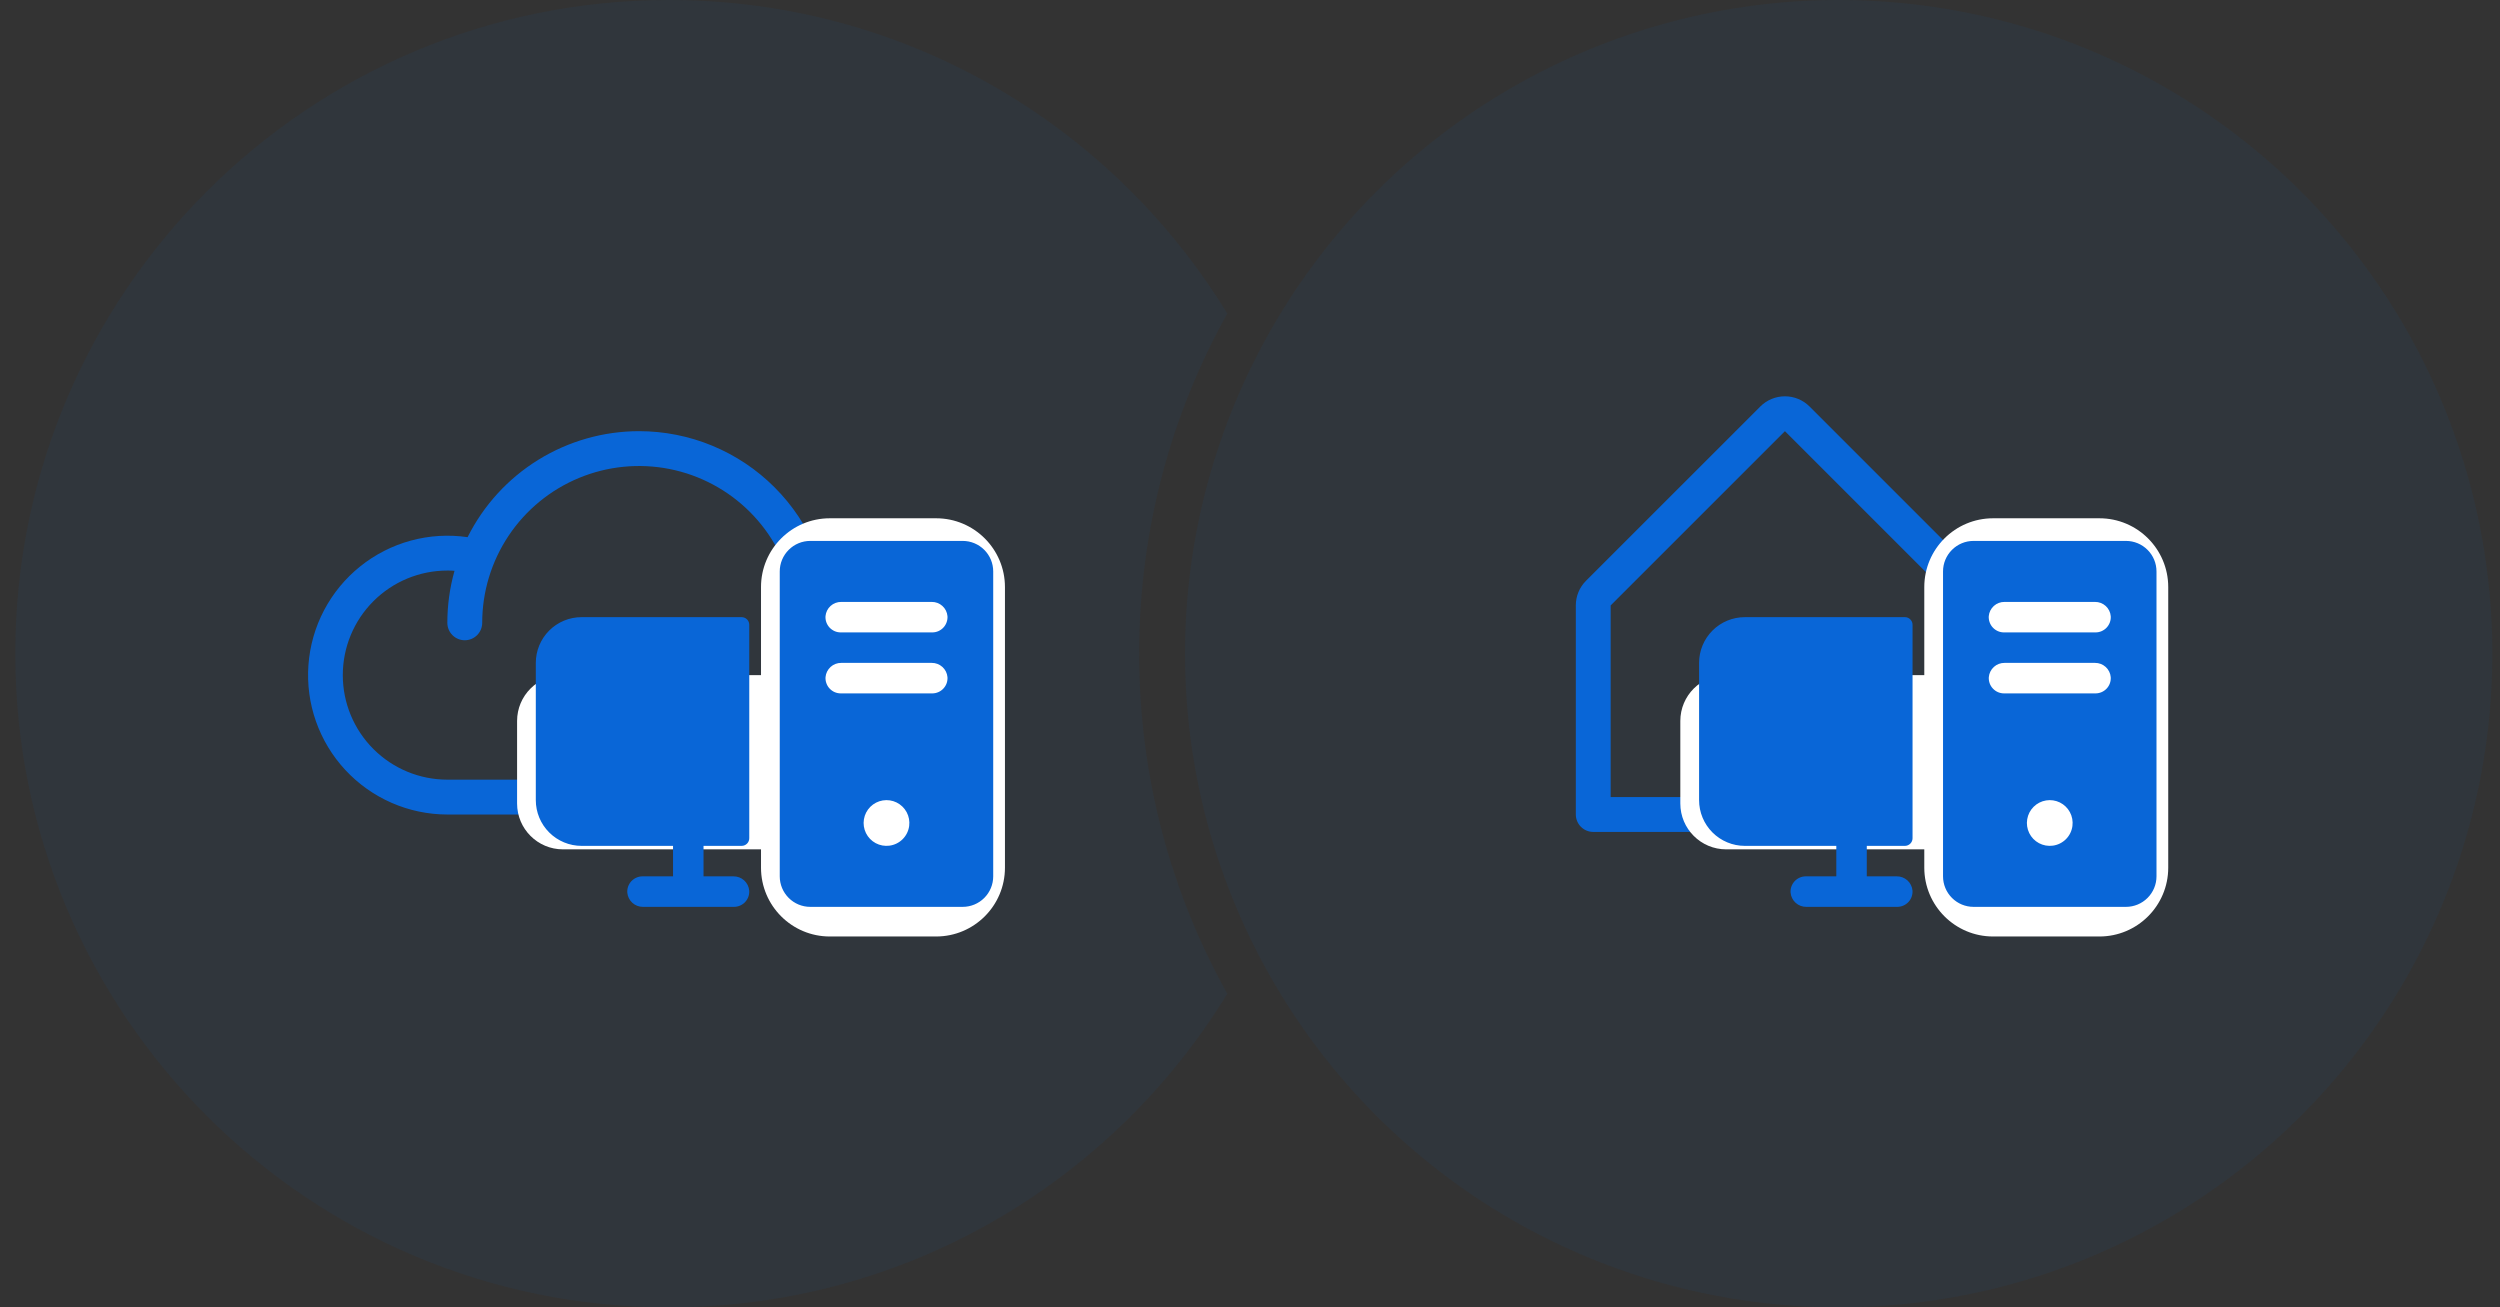 <svg width="109" height="57" viewBox="0 0 109 57" fill="none" xmlns="http://www.w3.org/2000/svg">
<rect x="0" y="0" width="109" height="57" fill="#333333" stroke="none"/>
<circle cx="80.167" cy="28.5" r="28.5" fill="#0966D7" fill-opacity="0.06"/>
<path d="M29.167 0C39.475 0 48.505 5.473 53.51 13.672C51.063 18.062 49.667 23.117 49.667 28.5C49.667 33.882 51.063 38.938 53.51 43.327C48.505 51.526 39.476 57 29.167 57C13.427 57 0.667 44.24 0.667 28.5C0.667 12.76 13.427 0 29.167 0Z" fill="#0966D7" fill-opacity="0.06"/>
<path d="M86.494 25.321L78.897 17.724C78.612 17.439 78.225 17.279 77.823 17.279C77.42 17.279 77.034 17.439 76.749 17.724L69.151 25.321C69.01 25.461 68.897 25.629 68.821 25.814C68.744 25.998 68.705 26.196 68.706 26.396V35.512C68.706 35.714 68.786 35.907 68.929 36.05C69.071 36.192 69.264 36.272 69.466 36.272H75.544C75.745 36.272 75.938 36.192 76.081 36.05C76.223 35.907 76.303 35.714 76.303 35.512V30.194H79.342V35.512C79.342 35.714 79.422 35.907 79.565 36.05C79.707 36.192 79.9 36.272 80.102 36.272H86.18C86.381 36.272 86.574 36.192 86.717 36.05C86.859 35.907 86.939 35.714 86.939 35.512V26.396C86.94 26.196 86.901 25.998 86.825 25.814C86.748 25.629 86.636 25.461 86.494 25.321ZM85.42 34.753H80.862V29.435C80.862 29.233 80.782 29.04 80.639 28.897C80.497 28.755 80.303 28.675 80.102 28.675H75.544C75.342 28.675 75.149 28.755 75.006 28.897C74.864 29.04 74.784 29.233 74.784 29.435V34.753H70.225V26.396L77.823 18.799L85.42 26.396V34.753Z" fill="#0966D7"/>
<path d="M91.535 22.597C93.192 22.597 94.535 23.94 94.535 25.597V37.831C94.535 39.487 93.192 40.831 91.535 40.831H86.899C85.243 40.831 83.9 39.487 83.899 37.831V37.032H75.262C74.157 37.032 73.262 36.136 73.262 35.032V31.435C73.262 30.331 74.157 29.435 75.262 29.435H83.899V25.597C83.899 23.94 85.243 22.597 86.899 22.597H91.535Z" fill="white"/>
<g clip-path="url(#clip0_6147_1144)">
<path d="M83.387 27.241V36.547C83.387 36.635 83.352 36.72 83.289 36.782C83.227 36.845 83.142 36.88 83.054 36.88H81.392V38.209H82.7C82.871 38.207 83.037 38.27 83.164 38.385C83.291 38.5 83.37 38.659 83.385 38.83C83.391 38.921 83.378 39.012 83.348 39.098C83.317 39.184 83.269 39.262 83.207 39.329C83.144 39.395 83.069 39.448 82.985 39.484C82.902 39.52 82.811 39.539 82.72 39.539H78.756C78.584 39.541 78.418 39.479 78.29 39.363C78.163 39.248 78.084 39.089 78.069 38.918C78.063 38.827 78.075 38.736 78.106 38.65C78.137 38.564 78.185 38.486 78.247 38.419C78.309 38.353 78.385 38.3 78.468 38.264C78.552 38.227 78.642 38.209 78.733 38.209H80.063V36.88H76.074C75.545 36.88 75.038 36.669 74.664 36.295C74.29 35.922 74.08 35.414 74.08 34.885V28.902C74.08 28.374 74.29 27.866 74.664 27.492C75.038 27.118 75.545 26.908 76.074 26.908H83.054C83.142 26.908 83.227 26.943 83.289 27.006C83.352 27.068 83.387 27.152 83.387 27.241ZM94.023 24.914V38.209C94.023 38.562 93.883 38.9 93.633 39.149C93.384 39.399 93.046 39.539 92.693 39.539H86.046C85.693 39.539 85.355 39.399 85.106 39.149C84.856 38.9 84.716 38.562 84.716 38.209V24.914C84.716 24.561 84.856 24.223 85.106 23.974C85.355 23.724 85.693 23.584 86.046 23.584H92.693C93.046 23.584 93.384 23.724 93.633 23.974C93.883 24.223 94.023 24.561 94.023 24.914ZM90.358 36.013C90.385 35.806 90.347 35.596 90.249 35.413C90.151 35.229 89.998 35.081 89.811 34.988C89.624 34.896 89.413 34.865 89.208 34.899C89.002 34.933 88.812 35.03 88.665 35.177C88.518 35.324 88.42 35.514 88.386 35.72C88.352 35.925 88.383 36.136 88.475 36.323C88.567 36.51 88.715 36.663 88.899 36.762C89.083 36.86 89.293 36.898 89.499 36.871C89.717 36.843 89.919 36.743 90.075 36.588C90.23 36.433 90.33 36.231 90.358 36.013ZM92.028 29.523C92.014 29.352 91.934 29.193 91.807 29.078C91.68 28.963 91.513 28.9 91.341 28.902H87.398C87.226 28.9 87.06 28.963 86.933 29.078C86.806 29.194 86.727 29.352 86.712 29.523C86.706 29.614 86.719 29.705 86.749 29.791C86.78 29.877 86.828 29.956 86.891 30.022C86.953 30.088 87.028 30.142 87.112 30.178C87.196 30.214 87.286 30.232 87.377 30.232H91.365C91.456 30.232 91.546 30.213 91.63 30.177C91.713 30.141 91.788 30.088 91.851 30.021C91.913 29.955 91.961 29.877 91.991 29.791C92.022 29.705 92.034 29.614 92.028 29.523ZM92.028 26.864C92.014 26.693 91.934 26.534 91.807 26.419C91.68 26.304 91.513 26.241 91.341 26.244H87.398C87.226 26.241 87.059 26.304 86.932 26.419C86.805 26.534 86.725 26.693 86.71 26.864C86.704 26.955 86.717 27.046 86.748 27.132C86.778 27.218 86.826 27.297 86.889 27.363C86.951 27.43 87.027 27.482 87.11 27.519C87.194 27.555 87.284 27.573 87.375 27.573H91.364C91.455 27.573 91.545 27.555 91.629 27.519C91.712 27.482 91.788 27.43 91.85 27.363C91.912 27.297 91.96 27.218 91.991 27.132C92.022 27.046 92.035 26.955 92.028 26.864Z" fill="#0966D7"/>
</g>
<g clip-path="url(#clip1_6147_1144)">
<path d="M27.861 18.799C26.309 18.8 24.788 19.233 23.468 20.049C22.148 20.865 21.081 22.033 20.387 23.421C19.56 23.3 18.718 23.351 17.913 23.57C17.107 23.79 16.355 24.173 15.704 24.696C15.053 25.218 14.517 25.87 14.128 26.609C13.74 27.348 13.508 28.16 13.448 28.992C13.387 29.825 13.498 30.662 13.775 31.449C14.052 32.237 14.488 32.959 15.056 33.571C15.625 34.183 16.313 34.671 17.078 35.005C17.843 35.339 18.669 35.512 19.504 35.513H27.861C30.078 35.513 32.203 34.632 33.77 33.065C35.338 31.498 36.218 29.372 36.218 27.155C36.218 24.939 35.338 22.814 33.77 21.246C32.203 19.679 30.078 18.799 27.861 18.799ZM27.861 33.993H19.504C18.295 33.993 17.136 33.513 16.281 32.658C15.426 31.803 14.946 30.644 14.946 29.435C14.946 28.226 15.426 27.066 16.281 26.212C17.136 25.357 18.295 24.876 19.504 24.876C19.609 24.876 19.713 24.876 19.817 24.887C19.609 25.625 19.504 26.389 19.504 27.155C19.504 27.357 19.584 27.55 19.727 27.693C19.869 27.835 20.062 27.915 20.264 27.915C20.465 27.915 20.659 27.835 20.801 27.693C20.944 27.55 21.024 27.357 21.024 27.155C21.024 25.803 21.425 24.481 22.176 23.357C22.927 22.232 23.995 21.356 25.245 20.838C26.494 20.321 27.869 20.186 29.195 20.449C30.521 20.713 31.74 21.364 32.696 22.321C33.652 23.277 34.304 24.495 34.567 25.822C34.831 27.148 34.696 28.523 34.178 29.772C33.661 31.021 32.784 32.089 31.66 32.841C30.536 33.592 29.214 33.993 27.861 33.993Z" fill="#0966D7"/>
</g>
<path d="M40.816 22.597C42.473 22.597 43.816 23.941 43.816 25.597V37.831C43.816 39.487 42.473 40.83 40.816 40.831H36.18C34.523 40.831 33.18 39.487 33.18 37.831V37.032H24.545C23.44 37.032 22.545 36.136 22.545 35.032V31.435C22.545 30.331 23.44 29.435 24.545 29.435H33.18V25.597C33.18 23.94 34.523 22.597 36.18 22.597H40.816Z" fill="white"/>
<g clip-path="url(#clip2_6147_1144)">
<path d="M32.668 27.241V36.547C32.668 36.635 32.633 36.72 32.571 36.782C32.508 36.845 32.424 36.88 32.336 36.88H30.674V38.209H31.981C32.152 38.207 32.318 38.27 32.445 38.385C32.572 38.5 32.651 38.659 32.666 38.83C32.672 38.921 32.66 39.012 32.629 39.098C32.598 39.184 32.55 39.262 32.488 39.329C32.425 39.395 32.35 39.448 32.267 39.484C32.183 39.52 32.093 39.539 32.002 39.539H28.037C27.865 39.541 27.699 39.479 27.571 39.363C27.444 39.248 27.365 39.089 27.35 38.918C27.344 38.827 27.357 38.736 27.387 38.65C27.418 38.564 27.466 38.486 27.528 38.419C27.591 38.353 27.666 38.3 27.75 38.264C27.833 38.227 27.924 38.209 28.015 38.209H29.344V36.88H25.356C24.827 36.88 24.319 36.669 23.945 36.295C23.571 35.922 23.361 35.414 23.361 34.885V28.902C23.361 28.374 23.571 27.866 23.945 27.492C24.319 27.118 24.827 26.908 25.356 26.908H32.336C32.424 26.908 32.508 26.943 32.571 27.006C32.633 27.068 32.668 27.152 32.668 27.241ZM43.304 24.914V38.209C43.304 38.562 43.164 38.9 42.915 39.149C42.665 39.399 42.327 39.539 41.974 39.539H35.327C34.974 39.539 34.636 39.399 34.387 39.149C34.138 38.9 33.997 38.562 33.997 38.209V24.914C33.997 24.561 34.138 24.223 34.387 23.974C34.636 23.724 34.974 23.584 35.327 23.584H41.974C42.327 23.584 42.665 23.724 42.915 23.974C43.164 24.223 43.304 24.561 43.304 24.914ZM39.64 36.013C39.667 35.806 39.629 35.596 39.531 35.413C39.432 35.229 39.279 35.081 39.092 34.988C38.906 34.896 38.694 34.865 38.489 34.899C38.283 34.933 38.094 35.03 37.946 35.177C37.799 35.324 37.701 35.514 37.667 35.72C37.633 35.925 37.664 36.136 37.756 36.323C37.848 36.51 37.997 36.663 38.18 36.762C38.364 36.86 38.574 36.898 38.78 36.871C38.998 36.843 39.2 36.743 39.356 36.588C39.511 36.433 39.611 36.231 39.64 36.013ZM41.31 29.523C41.295 29.352 41.216 29.193 41.088 29.078C40.961 28.963 40.794 28.9 40.623 28.902H36.679C36.507 28.9 36.341 28.963 36.214 29.078C36.087 29.194 36.008 29.352 35.993 29.523C35.987 29.614 36 29.705 36.031 29.791C36.061 29.877 36.109 29.956 36.172 30.022C36.234 30.088 36.309 30.142 36.393 30.178C36.477 30.214 36.567 30.232 36.658 30.232H40.647C40.738 30.232 40.828 30.213 40.911 30.177C40.995 30.141 41.07 30.088 41.132 30.021C41.194 29.955 41.242 29.877 41.273 29.791C41.303 29.705 41.316 29.614 41.31 29.523ZM41.31 26.864C41.295 26.693 41.216 26.534 41.088 26.419C40.961 26.304 40.794 26.241 40.623 26.244H36.679C36.507 26.241 36.341 26.304 36.213 26.419C36.086 26.534 36.007 26.693 35.992 26.864C35.986 26.955 35.998 27.046 36.029 27.132C36.06 27.218 36.108 27.297 36.17 27.363C36.233 27.43 36.308 27.482 36.392 27.519C36.475 27.555 36.565 27.573 36.657 27.573H40.645C40.736 27.573 40.826 27.555 40.91 27.519C40.994 27.482 41.069 27.43 41.131 27.363C41.194 27.297 41.242 27.218 41.272 27.132C41.303 27.046 41.316 26.955 41.31 26.864Z" fill="#0966D7"/>
</g>
<defs>
<clipPath id="clip0_6147_1144">
<rect width="21.272" height="21.272" fill="white" transform="translate(73.415 20.925)"/>
</clipPath>
<clipPath id="clip1_6147_1144">
<rect width="24.311" height="24.311" fill="white" transform="translate(12.667 15)"/>
</clipPath>
<clipPath id="clip2_6147_1144">
<rect width="21.272" height="21.272" fill="white" transform="translate(22.696 20.925)"/>
</clipPath>
</defs>
</svg>
